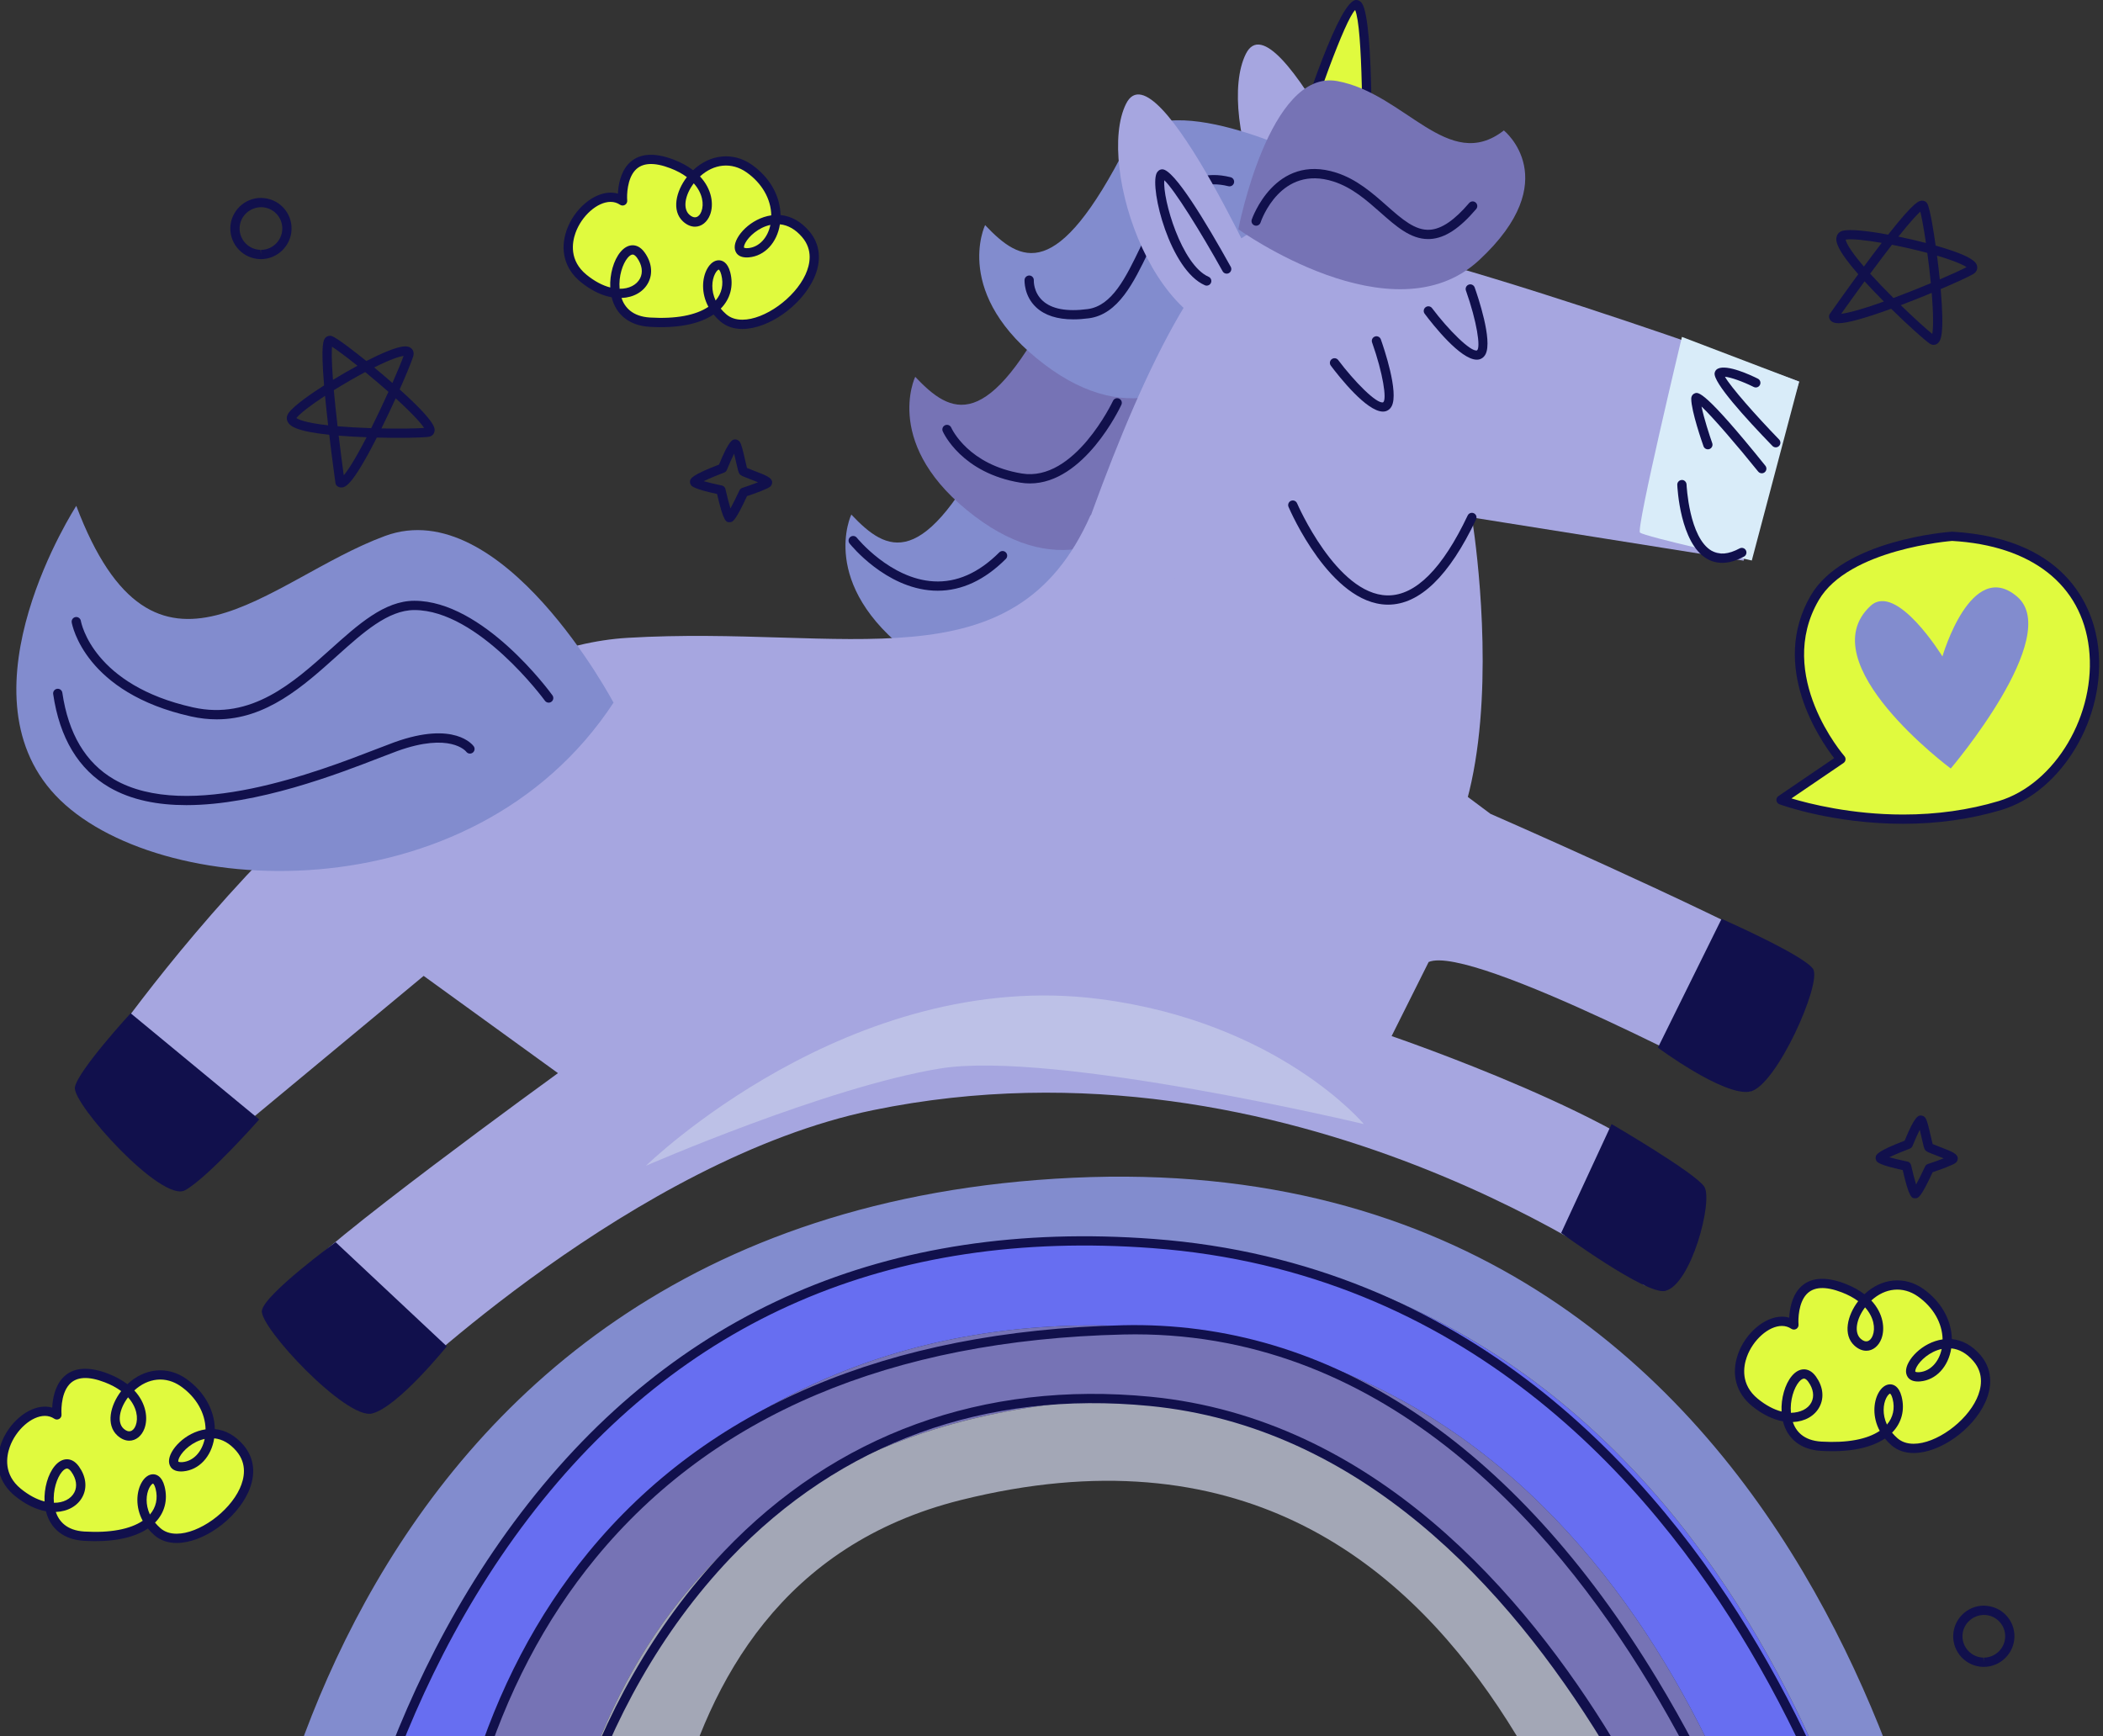 <svg width="241" height="199" viewBox="0 0 241 199" fill="none" xmlns="http://www.w3.org/2000/svg">
<rect x="0" y="0" width="241" height="199" fill="#333333" stroke="none"/>
<g clip-path="url(#clip0_1920_804)">
<path d="M83.61 59.85C83.212 59.85 82.921 59.85 82.173 56.616C79.505 56.044 79.276 55.723 79.175 55.581C79.079 55.448 79.044 55.219 79.091 55.062C79.158 54.843 79.281 54.439 82.399 53.248C83.573 50.365 83.961 50.365 84.273 50.365C84.444 50.365 84.661 50.48 84.761 50.62C84.953 50.886 85.104 51.465 85.393 52.746C85.46 53.047 85.547 53.434 85.604 53.637C85.779 53.714 86.105 53.837 86.356 53.934C87.896 54.52 88.401 54.748 88.481 55.207C88.513 55.391 88.422 55.64 88.281 55.761C87.951 56.045 86.549 56.545 85.606 56.862C84.229 59.831 83.95 59.839 83.63 59.85C83.622 59.85 83.615 59.85 83.61 59.85ZM80.642 55.151C81.187 55.3 82.001 55.498 82.722 55.646C82.925 55.689 83.086 55.846 83.132 56.048C83.305 56.815 83.529 57.681 83.71 58.273C84.009 57.729 84.407 56.924 84.738 56.208C84.799 56.074 84.914 55.972 85.053 55.925C85.671 55.722 86.362 55.475 86.872 55.275C86.566 55.147 86.221 55.017 85.978 54.924C85.093 54.588 84.879 54.501 84.74 54.307C84.628 54.148 84.571 53.93 84.358 52.979C84.297 52.714 84.212 52.34 84.128 52.001C83.87 52.51 83.553 53.223 83.297 53.859C83.242 53.997 83.132 54.105 82.993 54.158C82.168 54.468 81.241 54.858 80.642 55.151Z" fill="#11104C"/>
<path d="M219.482 137.338C219.084 137.338 218.793 137.338 218.045 134.105C215.378 133.533 215.148 133.211 215.047 133.07C214.951 132.936 214.916 132.708 214.964 132.551C215.03 132.331 215.154 131.928 218.271 130.737C219.445 127.854 219.833 127.854 220.145 127.854C220.316 127.854 220.533 127.968 220.633 128.108C220.825 128.375 220.976 128.953 221.265 130.234C221.333 130.535 221.42 130.922 221.476 131.125C221.651 131.203 221.977 131.326 222.228 131.422C223.768 132.008 224.273 132.236 224.354 132.695C224.385 132.88 224.294 133.128 224.153 133.249C223.823 133.534 222.421 134.034 221.478 134.35C220.101 137.319 219.822 137.327 219.503 137.338C219.494 137.338 219.487 137.338 219.482 137.338ZM216.514 132.64C217.059 132.788 217.873 132.986 218.594 133.134C218.797 133.177 218.958 133.334 219.004 133.537C219.177 134.303 219.401 135.169 219.582 135.762C219.882 135.217 220.28 134.413 220.61 133.696C220.671 133.562 220.786 133.46 220.925 133.414C221.543 133.21 222.234 132.964 222.744 132.763C222.438 132.636 222.093 132.505 221.851 132.413C220.965 132.076 220.751 131.989 220.612 131.795C220.5 131.637 220.443 131.418 220.23 130.467C220.169 130.203 220.084 129.828 220 129.489C219.742 129.998 219.425 130.711 219.169 131.347C219.114 131.485 219.004 131.593 218.865 131.646C218.04 131.956 217.113 132.346 216.514 132.64Z" fill="#11104C"/>
<path d="M29.904 29.7C29.9 29.7 29.824 29.699 29.82 29.699C27.885 29.652 26.348 28.041 26.395 26.107C26.44 24.219 28.012 22.682 29.901 22.682C30.923 22.705 31.794 23.09 32.442 23.769C33.09 24.447 33.434 25.337 33.411 26.274C33.365 28.163 31.792 29.7 29.904 29.7ZM29.96 23.745C28.583 23.745 27.488 24.816 27.457 26.134C27.425 27.483 28.496 28.606 29.846 28.638L29.905 29.169V28.639C31.221 28.639 32.319 27.567 32.351 26.249C32.367 25.596 32.127 24.976 31.676 24.502C31.222 24.03 30.614 23.761 29.96 23.745Z" fill="#11104C"/>
<path d="M227.343 191.048C227.339 191.048 227.264 191.047 227.259 191.047C225.324 191 223.787 189.389 223.834 187.455C223.88 185.566 225.452 184.029 227.34 184.029C228.362 184.053 229.234 184.438 229.881 185.116C230.529 185.795 230.874 186.684 230.851 187.621C230.805 189.511 229.232 191.048 227.343 191.048ZM227.4 185.093C226.023 185.093 224.927 186.164 224.897 187.481C224.865 188.83 225.936 189.954 227.285 189.985L227.344 190.517V189.986C228.661 189.986 229.758 188.914 229.79 187.597C229.806 186.944 229.566 186.323 229.115 185.85C228.662 185.377 228.054 185.109 227.4 185.093Z" fill="#11104C"/>
<path d="M205.579 151.857C205.579 151.857 204.99 145.219 211.253 147.625C217.515 150.03 215.189 155.986 212.854 153.815C210.52 151.645 215.363 144.822 220.093 148.153C224.822 151.483 223.477 157.498 220.009 157.799C216.541 158.101 222.396 150.832 226.544 155.65C230.693 160.468 220.847 168.515 217.1 165.244C213.353 161.972 216.602 157.087 217.403 160.182C218.203 163.278 215.566 166.167 208.691 165.757C201.816 165.347 205.397 154.894 207.671 158.077C209.945 161.261 205.805 164.568 201.106 160.732C196.406 156.897 202.262 149.628 205.579 151.857Z" fill="#E0FA3E"/>
<path d="M219.304 166.534C218.288 166.534 217.429 166.235 216.751 165.643C216.476 165.403 216.227 165.146 216.007 164.876C214.355 165.982 211.884 166.477 208.659 166.286C206.384 166.15 204.825 164.924 204.325 162.903C203.148 162.69 201.926 162.087 200.77 161.143C198.939 159.648 198.36 157.473 199.179 155.176C200.032 152.784 202.237 150.908 204.2 150.908C204.492 150.908 204.773 150.947 205.042 151.025C205.088 150.097 205.315 148.635 206.229 147.636C207.341 146.421 209.117 146.235 211.444 147.128C212.293 147.454 213.035 147.859 213.658 148.338C215.6 146.502 218.248 146.206 220.399 147.718C222.441 149.157 223.638 151.279 223.679 153.481C224.89 153.592 226.012 154.216 226.947 155.303C228.228 156.792 228.425 158.723 227.5 160.742C226.06 163.882 222.306 166.534 219.304 166.534ZM216.827 164.203C217.01 164.427 217.218 164.643 217.45 164.844C217.928 165.263 218.552 165.474 219.304 165.474C221.846 165.474 225.293 163.008 226.535 160.3C227.061 159.155 227.418 157.479 226.143 155.997C225.39 155.121 224.538 154.633 223.608 154.542C223.278 156.642 221.871 158.17 220.055 158.328C218.841 158.435 218.437 157.783 218.425 157.179C218.402 155.906 220.266 153.855 222.617 153.513C222.587 151.646 221.552 149.831 219.787 148.588C218.064 147.374 216.027 147.605 214.45 149.054C215.833 150.534 216.045 152.287 215.605 153.444C215.282 154.289 214.619 154.815 213.874 154.815C213.4 154.815 212.922 154.604 212.493 154.205C211.186 152.989 211.682 150.773 212.945 149.13C212.416 148.736 211.786 148.399 211.064 148.121C209.186 147.398 207.824 147.467 207.013 148.354C206.108 149.343 206.054 151.184 206.109 151.81C206.127 152.014 206.026 152.209 205.85 152.315C205.673 152.417 205.454 152.412 205.284 152.298C204.962 152.081 204.598 151.971 204.201 151.971C202.683 151.971 200.879 153.569 200.179 155.533C199.793 156.62 199.441 158.687 201.442 160.321C202.341 161.055 203.271 161.553 204.165 161.782C204.094 160.274 204.547 158.648 205.345 157.7C205.762 157.205 206.24 156.944 206.731 156.944C207.088 156.944 207.616 157.087 208.103 157.769C208.915 158.905 209.069 160.162 208.526 161.218C207.98 162.279 206.84 162.931 205.453 162.986C205.815 164.048 206.689 165.106 208.722 165.227C211.691 165.403 213.965 164.969 215.413 163.996C214.558 162.412 214.693 160.722 215.25 159.68C215.595 159.035 216.088 158.664 216.601 158.664C216.958 158.664 217.604 158.844 217.916 160.049C218.319 161.606 217.922 163.094 216.827 164.203ZM216.595 159.726C216.552 159.728 216.355 159.849 216.167 160.22C215.793 160.955 215.704 162.129 216.24 163.277C216.946 162.457 217.176 161.426 216.888 160.315C216.757 159.806 216.597 159.726 216.595 159.726ZM205.237 161.929C206.314 161.899 207.195 161.487 207.582 160.734C207.938 160.044 207.812 159.189 207.239 158.387C207.116 158.214 206.927 158.007 206.731 158.007C206.569 158.007 206.359 158.145 206.159 158.385C205.588 159.061 205.108 160.487 205.237 161.929ZM222.515 154.609C221.136 154.907 220.035 155.933 219.641 156.675C219.457 157.021 219.484 157.196 219.495 157.217C219.508 157.232 219.664 157.297 219.962 157.271C221.215 157.161 222.205 156.1 222.515 154.609ZM213.733 149.842C212.711 151.193 212.465 152.729 213.216 153.427C213.785 153.956 214.336 153.785 214.612 153.065C214.927 152.241 214.752 150.973 213.733 149.842Z" fill="#11104C"/>
<path d="M6.52 162.168C6.52 162.168 5.931 155.53 12.194 157.935C18.457 160.341 16.13 166.297 13.796 164.126C11.461 161.955 16.304 155.133 21.034 158.464C25.764 161.795 24.418 167.808 20.95 168.11C17.482 168.411 23.337 161.142 27.486 165.96C31.634 170.778 21.789 178.826 18.042 175.554C14.294 172.283 17.544 167.398 18.344 170.493C19.145 173.588 16.508 176.479 9.632 176.068C2.757 175.657 6.339 165.204 8.612 168.388C10.886 171.571 6.746 174.879 2.047 171.043C-2.652 167.206 3.204 159.937 6.52 162.168Z" fill="#E0FA3E"/>
<path d="M20.245 176.846C19.229 176.846 18.369 176.545 17.692 175.954C17.417 175.714 17.168 175.457 16.948 175.187C15.296 176.294 12.825 176.788 9.6 176.597C7.324 176.461 5.766 175.235 5.266 173.213C4.089 173 2.867 172.397 1.711 171.453C-0.12 169.96 -0.699 167.785 0.119 165.487C0.971 163.095 3.178 161.219 5.141 161.219C5.433 161.219 5.714 161.258 5.983 161.336C6.027 160.408 6.255 158.947 7.169 157.947C8.281 156.731 10.057 156.546 12.383 157.438C13.233 157.765 13.976 158.171 14.599 158.648C16.54 156.811 19.189 156.514 21.339 158.028C23.382 159.467 24.579 161.589 24.618 163.791C25.829 163.903 26.953 164.527 27.888 165.613C29.17 167.102 29.366 169.034 28.44 171.053C26.999 174.193 23.247 176.844 20.245 176.846ZM17.767 174.513C17.951 174.737 18.159 174.953 18.39 175.155C18.869 175.573 19.493 175.784 20.245 175.784C22.787 175.784 26.234 173.318 27.476 170.61C28.001 169.465 28.36 167.788 27.084 166.306C26.331 165.431 25.478 164.943 24.547 164.852C24.219 166.952 22.812 168.48 20.995 168.638C19.779 168.741 19.377 168.093 19.366 167.489C19.343 166.217 21.207 164.165 23.557 163.823C23.528 161.955 22.493 160.141 20.728 158.897C19.006 157.683 16.968 157.914 15.391 159.363C16.774 160.843 16.986 162.596 16.545 163.752C16.222 164.598 15.559 165.123 14.814 165.123C14.341 165.123 13.863 164.912 13.433 164.513C12.127 163.297 12.621 161.081 13.886 159.439C13.357 159.045 12.726 158.708 12.004 158.43C10.128 157.709 8.767 157.777 7.956 158.661C6.869 159.847 7.048 162.098 7.049 162.12C7.068 162.324 6.967 162.52 6.79 162.624C6.612 162.727 6.392 162.721 6.225 162.607C5.903 162.39 5.539 162.28 5.142 162.28C3.624 162.28 1.819 163.878 1.119 165.843C0.732 166.929 0.382 168.996 2.383 170.629C3.282 171.363 4.212 171.861 5.106 172.09C5.035 170.583 5.488 168.956 6.286 168.007C6.702 167.513 7.181 167.252 7.672 167.252C8.029 167.252 8.557 167.395 9.044 168.076C9.856 169.213 10.01 170.471 9.467 171.526C8.921 172.587 7.781 173.239 6.393 173.293C6.755 174.355 7.631 175.412 9.663 175.535C12.623 175.712 14.906 175.277 16.354 174.303C15.499 172.718 15.634 171.03 16.191 169.988C16.536 169.343 17.029 168.972 17.541 168.972C17.899 168.972 18.544 169.152 18.857 170.357C19.26 171.916 18.863 173.404 17.767 174.513ZM17.536 170.036C17.492 170.038 17.296 170.159 17.108 170.529C16.734 171.265 16.644 172.439 17.18 173.586C17.886 172.766 18.117 171.735 17.829 170.625C17.698 170.117 17.538 170.037 17.536 170.036ZM6.178 172.239C7.251 172.256 8.135 171.798 8.523 171.044C8.878 170.354 8.753 169.499 8.18 168.696C8.057 168.523 7.868 168.316 7.672 168.316C7.51 168.316 7.3 168.454 7.099 168.694C6.528 169.372 6.048 170.797 6.178 172.239ZM23.457 164.92C22.077 165.217 20.975 166.244 20.582 166.986C20.399 167.331 20.425 167.506 20.437 167.527C20.45 167.541 20.606 167.606 20.904 167.581C22.156 167.471 23.146 166.411 23.457 164.92ZM14.674 160.152C13.652 161.503 13.406 163.039 14.157 163.737C14.726 164.267 15.278 164.096 15.552 163.375C15.866 162.551 15.693 161.283 14.674 160.152Z" fill="#11104C"/>
<path d="M71.349 23.025C71.349 23.025 70.76 16.387 77.023 18.793C83.286 21.198 80.959 27.154 78.625 24.983C76.291 22.813 81.133 15.99 85.863 19.321C90.592 22.651 89.247 28.666 85.779 28.967C82.311 29.268 88.167 22 92.315 26.818C96.462 31.637 86.618 39.683 82.871 36.411C79.124 33.14 82.373 28.255 83.173 31.35C83.974 34.446 81.337 37.335 74.462 36.925C67.586 36.514 71.168 26.062 73.442 29.245C75.715 32.429 71.575 35.736 66.876 31.9C62.177 28.064 68.032 20.796 71.349 23.025Z" fill="#E0FA3E"/>
<path d="M85.074 37.704C84.058 37.704 83.198 37.404 82.521 36.813C82.246 36.573 81.996 36.316 81.776 36.046C80.125 37.152 77.662 37.65 74.429 37.457C72.153 37.321 70.595 36.095 70.095 34.073C68.918 33.859 67.696 33.257 66.54 32.313C64.709 30.818 64.129 28.643 64.949 26.346C65.801 23.954 68.007 22.078 69.97 22.078C70.261 22.078 70.543 22.117 70.811 22.195C70.857 21.267 71.084 19.805 71.998 18.806C73.111 17.591 74.886 17.405 77.212 18.298C78.061 18.625 78.805 19.03 79.428 19.508C81.369 17.67 84.019 17.375 86.168 18.888C88.21 20.326 89.408 22.448 89.448 24.651C90.659 24.761 91.781 25.386 92.716 26.473C93.998 27.962 94.195 29.894 93.27 31.912C91.829 35.05 88.077 37.703 85.074 37.704ZM82.596 35.372C82.78 35.596 82.988 35.811 83.219 36.013C83.698 36.432 84.322 36.643 85.074 36.643C87.616 36.643 91.063 34.177 92.305 31.469C92.83 30.324 93.188 28.646 91.913 27.165C91.159 26.289 90.308 25.801 89.377 25.709C89.048 27.81 87.64 29.338 85.824 29.496C84.608 29.6 84.205 28.951 84.195 28.347C84.171 27.073 86.035 25.023 88.387 24.681C88.357 22.814 87.322 20.998 85.557 19.755C83.835 18.543 81.797 18.773 80.219 20.221C81.603 21.702 81.815 23.455 81.373 24.611C81.051 25.457 80.388 25.982 79.643 25.982C79.17 25.982 78.692 25.771 78.262 25.372C76.955 24.155 77.45 21.94 78.714 20.298C78.186 19.904 77.555 19.567 76.832 19.288C74.956 18.567 73.594 18.636 72.783 19.522C71.877 20.511 71.823 22.353 71.878 22.978C71.896 23.182 71.795 23.377 71.619 23.482C71.444 23.585 71.224 23.58 71.053 23.465C70.732 23.249 70.368 23.138 69.971 23.138C68.453 23.138 66.648 24.737 65.949 26.701C65.562 27.788 65.211 29.855 67.212 31.489C68.111 32.223 69.041 32.721 69.935 32.95C69.864 31.442 70.317 29.816 71.115 28.867C71.531 28.373 72.01 28.111 72.5 28.111C72.858 28.111 73.385 28.255 73.873 28.936C74.685 30.073 74.839 31.331 74.295 32.386C73.75 33.447 72.61 34.098 71.222 34.153C71.584 35.215 72.459 36.272 74.492 36.394C77.461 36.573 79.733 36.135 81.182 35.163C80.328 33.578 80.463 31.888 81.021 30.847C81.366 30.202 81.857 29.831 82.37 29.831C82.728 29.831 83.373 30.011 83.685 31.215C84.09 32.775 83.693 34.263 82.596 35.372ZM82.366 30.895C82.322 30.897 82.126 31.018 81.938 31.388C81.563 32.124 81.474 33.298 82.01 34.444C82.716 33.625 82.947 32.594 82.659 31.484C82.527 30.974 82.368 30.895 82.366 30.895ZM71.007 33.096C72.081 33.113 72.964 32.656 73.352 31.902C73.707 31.212 73.582 30.357 73.009 29.554C72.886 29.381 72.697 29.174 72.5 29.174C72.339 29.174 72.129 29.312 71.928 29.552C71.358 30.23 70.877 31.656 71.007 33.096ZM88.286 25.777C86.907 26.075 85.805 27.101 85.411 27.843C85.228 28.189 85.254 28.364 85.266 28.384C85.279 28.399 85.433 28.464 85.733 28.439C86.986 28.33 87.976 27.269 88.286 25.777ZM79.503 21.011C78.481 22.361 78.234 23.897 78.986 24.596C79.555 25.125 80.107 24.955 80.381 24.234C80.695 23.41 80.522 22.142 79.503 21.011Z" fill="#11104C"/>
<path d="M221.59 39.526C221.424 39.526 221.261 39.469 221.108 39.36C220.486 38.915 218.699 37.326 216.722 35.387C213.702 36.489 211.672 37.046 210.688 37.046C209.847 37.046 209.651 36.618 209.609 36.363C209.586 36.227 209.618 36.086 209.697 35.972C209.697 35.972 211.142 33.904 212.952 31.432C210.463 28.571 210.307 27.613 210.494 27.058C210.559 26.868 210.74 26.534 211.245 26.433C212.076 26.264 213.914 26.438 216.38 26.891C219.445 22.998 219.932 22.998 220.289 22.998C220.532 22.998 220.748 23.124 220.865 23.334C221.197 23.932 221.638 26.839 221.823 28.149C226.449 29.457 226.539 30.215 226.584 30.584C226.604 30.746 226.594 31.155 226.079 31.44C225.465 31.781 224.074 32.421 222.397 33.135C222.865 38.476 222.357 39.033 222.137 39.274C221.992 39.436 221.797 39.526 221.59 39.526ZM217.822 34.977C219.347 36.457 220.732 37.704 221.435 38.272C221.542 37.691 221.594 36.295 221.37 33.567C220.179 34.062 218.958 34.547 217.822 34.977ZM213.675 32.243C212.527 33.815 211.539 35.203 211.001 35.964C211.652 35.89 213.024 35.584 215.888 34.559C215.079 33.747 214.33 32.961 213.675 32.243ZM214.316 31.369C215.084 32.218 215.996 33.172 216.987 34.157C218.335 33.653 219.832 33.06 221.271 32.458C221.163 31.348 221.026 30.161 220.868 28.986C219.589 28.643 218.175 28.317 216.818 28.053C216.076 29.008 215.237 30.121 214.316 31.369ZM221.98 29.299C222.099 30.221 222.206 31.143 222.294 32.025C223.635 31.45 224.751 30.938 225.365 30.619C224.977 30.355 223.987 29.891 221.98 29.299ZM211.509 27.464C211.546 27.692 211.816 28.479 213.599 30.555C214.335 29.557 215.02 28.647 215.644 27.837C213.708 27.503 212.191 27.35 211.509 27.464ZM217.554 27.119C218.614 27.335 219.696 27.585 220.709 27.848C220.439 26.002 220.209 24.831 220.063 24.253C219.738 24.55 219.012 25.292 217.554 27.119Z" fill="#11104C"/>
<path d="M39.1 55.87C38.934 55.87 38.777 55.817 38.647 55.717C38.536 55.632 38.464 55.507 38.445 55.37C38.445 55.37 38.092 52.872 37.73 49.83C33.959 49.434 33.194 48.839 32.95 48.305C32.868 48.123 32.773 47.754 33.074 47.335C33.713 46.445 35.789 45.035 37.141 44.17C36.737 39.318 37.079 38.945 37.307 38.697C37.476 38.512 37.772 38.438 37.998 38.51C38.649 38.72 40.952 40.546 41.983 41.379C43.545 40.578 45.477 39.699 46.439 39.699C46.899 39.699 47.133 39.89 47.251 40.05C47.364 40.206 47.472 40.478 47.339 40.885C47.123 41.553 46.542 42.97 45.802 44.635C50.088 48.495 49.886 49.151 49.763 49.547C49.673 49.835 49.431 50.025 49.1 50.068C48.298 50.172 45.859 50.221 43.182 50.152C40.273 55.87 39.513 55.87 39.1 55.87ZM38.811 49.929C39.044 51.864 39.267 53.554 39.393 54.477C39.803 53.996 40.597 52.847 42.009 50.115C40.865 50.073 39.78 50.009 38.811 49.929ZM43.71 49.103C45.775 49.145 47.66 49.117 48.6 49.05C48.282 48.553 47.369 47.495 45.346 45.653C44.811 46.827 44.247 48.013 43.71 49.103ZM38.685 48.854C39.825 48.953 41.142 49.027 42.539 49.073C43.182 47.786 43.873 46.332 44.516 44.909C43.68 44.171 42.77 43.397 41.854 42.644C40.685 43.265 39.428 43.991 38.254 44.723C38.364 45.928 38.508 47.315 38.685 48.854ZM33.968 47.911C34.152 48.053 34.886 48.443 37.605 48.748C37.464 47.517 37.345 46.385 37.248 45.366C35.585 46.455 34.367 47.399 33.968 47.911ZM42.881 42.114C43.596 42.708 44.303 43.31 44.97 43.894C45.554 42.569 46.019 41.441 46.252 40.787C45.806 40.855 44.859 41.125 42.881 42.114ZM38.052 39.738C38.004 40.212 37.983 41.257 38.157 43.536C39.081 42.971 40.041 42.417 40.963 41.919C39.518 40.763 38.556 40.066 38.052 39.738Z" fill="#11104C"/>
<path d="M130.093 152.036C77.367 149.251 47.509 192.473 50.369 235.469C54.822 235.365 59.263 235.162 62.996 234.965C61.497 206.689 73.763 164.762 124.38 160.561C171.927 156.614 195.299 220.19 200.092 235.029C202.394 234.884 204.824 234.547 207.221 234.095C204.502 219.795 188.974 155.146 130.093 152.036Z" fill="#7673B5"/>
<path d="M124.379 160.563C73.763 164.764 61.497 206.69 62.996 234.966C67.967 234.703 71.681 234.449 72.481 234.449C76.766 234.449 69.207 182.154 110.095 171.93C173.42 156.097 184.371 230.39 190.085 233.637C192.407 234.958 196.046 235.287 200.091 235.031C195.298 220.191 171.926 156.616 124.379 160.563Z" fill="#A3A7B6"/>
<path d="M119.617 142.294C52.436 145.512 38.946 218.229 36.697 235.327C40.665 235.581 45.52 235.584 50.367 235.47C47.508 192.474 77.365 149.252 130.091 152.037C188.973 155.148 204.499 219.796 207.22 234.097C211.056 233.373 214.799 232.353 217.773 231.333C215.008 216.812 196.518 138.611 119.617 142.294Z" fill="#676EF1"/>
<path d="M223.89 228.359C223.89 228.359 211.431 130.863 122.951 134.987C34.47 139.111 26.913 227.876 27.726 232.825C27.961 234.262 31.595 235.001 36.698 235.327C38.946 218.229 52.437 145.512 119.618 142.294C196.518 138.611 215.009 216.811 217.774 231.333C221.068 230.201 223.42 229.075 223.89 228.359Z" fill="#828CCE"/>
<path d="M36.7 235.856C36.68 235.856 36.661 235.855 36.641 235.853C36.35 235.821 36.138 235.559 36.171 235.268C37.36 224.382 42.034 196.559 59.722 173.369C77.334 150.278 101.705 139.721 132.163 141.996C168.268 144.69 189.77 168.828 201.45 188.601C214.082 209.986 218.255 231.019 218.296 231.229C218.351 231.517 218.163 231.796 217.876 231.851C217.6 231.906 217.311 231.719 217.254 231.431C217.213 231.222 213.068 210.344 200.52 189.114C188.969 169.568 167.72 145.712 132.083 143.053C102.013 140.807 77.945 151.224 60.565 174.012C43.039 196.99 38.405 224.585 37.227 235.381C37.197 235.655 36.966 235.856 36.7 235.856Z" fill="#11104C"/>
<path d="M50.369 236C50.079 236 49.842 235.766 49.838 235.475C49.548 212.172 55.631 192.268 67.429 177.916C81.097 161.289 101.71 152.533 128.698 151.891C152.289 151.338 173.508 165.359 189.918 192.472C202.278 212.892 207.682 233.756 207.735 233.964C207.807 234.248 207.636 234.537 207.353 234.609C207.066 234.681 206.78 234.51 206.707 234.226C206.654 234.019 201.282 213.287 188.997 193C177.702 174.346 158.123 152.24 128.723 152.952C102.06 153.587 81.713 162.213 68.25 178.59C56.611 192.747 50.613 212.413 50.9 235.462C50.903 235.754 50.668 235.995 50.375 235.999C50.373 236 50.371 236 50.369 236Z" fill="#11104C"/>
<path d="M200.092 235.562C199.859 235.562 199.645 235.407 199.581 235.172C199.39 234.479 179.939 165.829 131.731 161.141C112.927 159.313 96.311 165.342 83.701 178.581C67.696 195.386 61.358 220.135 63.523 234.889C63.565 235.178 63.365 235.448 63.074 235.49C62.788 235.536 62.516 235.332 62.472 235.043C60.273 220.04 66.696 194.897 82.932 177.849C95.775 164.364 112.68 158.222 131.834 160.084C157.435 162.573 174.777 182.803 184.817 199.337C195.666 217.201 200.555 234.715 200.604 234.889C200.681 235.171 200.516 235.464 200.232 235.541C200.186 235.555 200.139 235.562 200.092 235.562Z" fill="#11104C"/>
<path d="M147.4 20.694C147.4 20.694 154.167 -1.332 155.627 0.658C157.087 2.649 156.556 23.481 156.556 23.481L147.4 20.694Z" fill="#E0FA3E"/>
<path d="M156.556 24.011C156.504 24.011 156.452 24.004 156.401 23.989L147.245 21.202C147.11 21.161 146.998 21.069 146.931 20.943C146.864 20.818 146.851 20.673 146.893 20.538C149.771 11.169 153.585 0 155.408 0C155.662 0 155.891 0.122 156.054 0.344C157.544 2.378 157.175 19.985 157.085 23.494C157.081 23.66 156.999 23.814 156.866 23.911C156.774 23.977 156.666 24.011 156.556 24.011ZM148.065 20.341L156.042 22.769C156.219 15.021 156.161 3.146 155.297 1.15C154.157 2.274 150.793 11.526 148.065 20.341Z" fill="#11104C"/>
<path d="M135.085 51.427C135.085 51.427 117.491 42.559 113.805 49.825C105.797 65.613 101.678 63.326 97.56 58.978C97.56 58.978 93.714 66.93 104.424 74.995C123.872 89.639 136 58.063 135.085 51.427Z" fill="#828CCE"/>
<path d="M159.759 29.524C159.759 29.524 146.313 -0.906 142.775 6.171C139.237 13.248 146.313 34.478 157.636 32.355L159.759 29.524Z" fill="#A6A6E0"/>
<path d="M152.017 27.017C151.946 27.017 151.873 27.003 151.804 26.972C147.827 25.233 145.485 15.972 146.265 14.15C146.383 13.874 146.623 13.7 146.907 13.687C146.914 13.687 146.921 13.685 146.929 13.685C148.279 13.685 151.934 19.751 154.77 24.856C154.912 25.111 154.82 25.434 154.564 25.578C154.31 25.72 153.985 25.628 153.841 25.372C151.325 20.841 148.311 16.007 147.159 14.939C146.942 17.088 149.141 24.649 152.23 26C152.499 26.117 152.621 26.43 152.504 26.698C152.416 26.899 152.22 27.017 152.017 27.017Z" fill="#11104C"/>
<path d="M142.407 35.638C142.407 35.638 124.814 26.77 121.127 34.036C113.119 49.824 109 47.536 104.882 43.189C104.882 43.189 101.036 51.141 111.747 59.206C131.195 73.849 143.323 42.274 142.407 35.638Z" fill="#7673B5"/>
<path d="M150.416 18.25C150.416 18.25 132.822 9.382 129.136 16.648C121.128 32.435 117.009 30.148 112.891 25.8C112.891 25.8 109.045 33.753 119.755 41.817C139.204 56.46 151.331 24.885 150.416 18.25Z" fill="#828CCE"/>
<path d="M114.892 91.858C114.892 91.858 131.876 25.337 146.029 26.045C160.182 26.753 206.181 43.737 206.181 43.737L199.812 64.259L168.675 59.305C168.675 59.305 177.561 112.791 147.712 104.544C144.038 103.53 114.892 91.858 114.892 91.858Z" fill="#A6A6E0"/>
<path d="M159.072 69.302C159.032 69.302 158.994 69.302 158.955 69.301C152.469 69.174 147.857 58.552 147.664 58.098C147.549 57.829 147.674 57.518 147.944 57.402C148.211 57.287 148.526 57.412 148.64 57.682C148.685 57.786 153.174 68.127 158.976 68.24C159.008 68.241 159.04 68.241 159.072 68.241C162.241 68.241 165.311 65.159 168.195 59.078C168.321 58.813 168.642 58.701 168.902 58.827C169.167 58.952 169.28 59.269 169.155 59.533C166.08 66.017 162.688 69.302 159.072 69.302Z" fill="#11104C"/>
<path d="M170.799 93.274C170.799 93.274 194.506 103.624 205.475 109.55L200.521 125.119C200.521 125.119 168.676 108.135 163.722 110.258L159.476 118.75C159.476 118.75 188.49 128.657 194.152 136.442L188.485 147.343C188.485 147.343 148.154 117.335 100.033 127.242C72.797 132.849 45.543 159.087 45.543 159.087C45.543 159.087 32.805 149.18 34.22 146.349C35.635 143.518 63.942 122.996 63.942 122.996L48.55 111.851L21.482 134.319L10.867 121.935C10.867 121.935 42.359 74.875 71.903 73.106C96.958 71.606 116.221 78.944 124.978 59.041L170.799 93.274Z" fill="#A6A6E0"/>
<path d="M70.309 80.535C70.309 80.535 57.571 56.474 44.125 61.428C30.679 66.382 17.765 81.862 8.742 57.978C8.742 57.978 -4.969 79.12 6.354 91.15C17.677 103.18 54.033 105.303 70.309 80.535Z" fill="#828CCE"/>
<path d="M141.911 26.274C141.911 26.274 145.449 7.876 153.234 9.291C161.018 10.706 165.972 19.905 172.341 14.951C172.341 14.951 179.418 20.613 169.51 29.812C159.602 39.013 141.911 26.274 141.911 26.274Z" fill="#7673B5"/>
<path d="M158.484 47.174C156.612 47.174 153.47 43.188 152.508 41.906C152.333 41.671 152.38 41.339 152.615 41.163C152.849 40.988 153.181 41.033 153.358 41.269C155.202 43.726 157.772 46.333 158.507 46.11C158.948 45.803 158.499 42.803 157.238 39.248C157.14 38.972 157.285 38.668 157.562 38.571C157.834 38.471 158.14 38.616 158.24 38.893C158.593 39.889 160.315 44.941 159.489 46.544C159.293 46.922 159.007 47.073 158.801 47.132C158.699 47.16 158.593 47.174 158.484 47.174Z" fill="#11104C"/>
<path d="M169.238 41.224C167.366 41.224 164.223 37.238 163.262 35.956C163.087 35.721 163.134 35.389 163.369 35.213C163.604 35.038 163.936 35.084 164.112 35.319C165.958 37.781 168.549 40.367 169.261 40.162C169.702 39.854 169.253 36.853 167.992 33.298C167.894 33.022 168.039 32.719 168.316 32.621C168.588 32.522 168.895 32.667 168.994 32.944C169.347 33.939 171.069 38.992 170.243 40.595C170.047 40.974 169.761 41.125 169.555 41.183C169.452 41.211 169.347 41.224 169.238 41.224Z" fill="#11104C"/>
<path d="M192.745 38.613C192.745 38.613 187.482 60.579 187.939 61.036C188.397 61.494 200.753 64.24 200.753 64.24L206.181 43.737L192.745 38.613Z" fill="#D9ECF9"/>
<path d="M197.357 64.509C196.741 64.509 196.164 64.358 195.631 64.053C192.523 62.277 192.225 55.839 192.213 55.566C192.202 55.273 192.429 55.026 192.722 55.014C192.999 54.984 193.262 55.23 193.275 55.523C193.277 55.584 193.558 61.648 196.159 63.132C197.034 63.63 198.079 63.539 199.358 62.855C199.615 62.718 199.938 62.813 200.077 63.073C200.216 63.332 200.118 63.654 199.86 63.792C198.967 64.269 198.13 64.509 197.357 64.509Z" fill="#11104C"/>
<path d="M201.897 54.245C201.742 54.245 201.588 54.177 201.483 54.046C199.057 51.033 196.295 47.825 194.992 46.593C195.26 47.929 195.926 49.957 196.22 50.792C196.317 51.068 196.172 51.371 195.895 51.469C195.621 51.563 195.314 51.421 195.218 51.145C195.074 50.739 193.814 47.129 193.814 45.706C193.814 45.348 194.03 45.146 194.233 45.075C194.608 44.938 195.313 44.688 202.31 53.382C202.493 53.61 202.457 53.944 202.229 54.128C202.131 54.207 202.013 54.245 201.897 54.245Z" fill="#11104C"/>
<path d="M203.499 51.272C203.36 51.272 203.222 51.218 203.118 51.111C199.996 47.89 196.311 43.825 196.494 42.751C196.531 42.534 196.663 42.353 196.856 42.258C197.927 41.724 200.642 42.998 201.449 43.402C201.711 43.533 201.817 43.852 201.687 44.114C201.555 44.377 201.239 44.483 200.974 44.352C199.697 43.714 198.341 43.243 197.676 43.18C198.33 44.349 201.229 47.637 203.882 50.372C204.085 50.582 204.08 50.918 203.869 51.122C203.765 51.222 203.631 51.272 203.499 51.272Z" fill="#11104C"/>
<path d="M197.29 105.314L189.993 120.076C189.993 120.076 197.512 125.649 200.52 125.118C203.527 124.587 208.835 112.645 207.773 111.053C206.712 109.461 197.29 105.314 197.29 105.314Z" fill="#11104C"/>
<path d="M184.686 128.834L178.904 141.316C178.904 141.316 188.638 148.424 190.802 147.96C193.788 147.32 196.363 137.591 195.301 135.999C194.24 134.407 184.686 128.834 184.686 128.834Z" fill="#11104C"/>
<path d="M14.971 116.131L29.706 128.303C29.706 128.303 23.868 134.937 21.21 136.418C18.543 137.904 8.262 126.504 8.583 124.616C8.904 122.73 14.971 116.131 14.971 116.131Z" fill="#11104C"/>
<path d="M38.464 142.369L51.202 154.311C51.202 154.311 45.604 161.264 42.641 162.005C39.678 162.746 29.693 152.09 30.013 150.203C30.335 148.317 38.464 142.369 38.464 142.369Z" fill="#11104C"/>
<path d="M24.84 82.447C23.898 82.447 22.919 82.343 21.896 82.115C9.747 79.415 8.276 71.665 8.218 71.337C8.17 71.049 8.363 70.776 8.651 70.725C8.933 70.676 9.213 70.867 9.264 71.154C9.318 71.455 10.71 78.54 22.125 81.077C28.803 82.564 33.621 78.238 37.868 74.423C41.055 71.561 44.064 68.857 47.486 68.857C55.363 68.857 62.988 79.249 63.308 79.692C63.479 79.93 63.426 80.261 63.19 80.433C62.955 80.604 62.621 80.552 62.449 80.315C62.374 80.211 54.82 69.92 47.486 69.92C44.472 69.92 41.609 72.491 38.578 75.213C34.771 78.634 30.526 82.447 24.84 82.447Z" fill="#11104C"/>
<path d="M21.36 92.279C18.115 92.279 15.049 91.71 12.514 90.232C8.991 88.177 6.831 84.584 6.094 79.55C6.051 79.26 6.252 78.991 6.543 78.948C6.828 78.901 7.101 79.105 7.144 79.396C7.831 84.093 9.818 87.431 13.05 89.314C21.502 94.241 36.648 88.37 43.115 85.864C43.938 85.546 44.638 85.275 45.184 85.077C52.119 82.579 54.205 85.416 54.29 85.538C54.459 85.778 54.4 86.109 54.16 86.277C53.92 86.442 53.596 86.388 53.426 86.153C53.384 86.099 51.59 83.901 45.543 86.076C45.003 86.272 44.313 86.539 43.5 86.854C38.772 88.686 29.508 92.278 21.36 92.279Z" fill="#11104C"/>
<path d="M74.024 133.612C74.024 133.612 97.377 110.789 126.038 114.505C146.567 117.166 156.291 128.835 156.291 128.835C156.291 128.835 120.73 120.343 107.727 122.466C94.724 124.589 74.024 133.612 74.024 133.612Z" fill="#BDC1E7"/>
<path d="M163.656 27.4C161.639 27.4 159.974 25.927 158.216 24.372C156.613 22.955 154.957 21.489 152.812 20.802C146.764 18.867 144.546 25.236 144.455 25.508C144.361 25.786 144.057 25.936 143.783 25.842C143.505 25.75 143.355 25.449 143.447 25.171C143.473 25.095 146.08 17.528 153.135 19.791C155.493 20.545 157.314 22.157 158.92 23.577C160.664 25.119 162.183 26.454 163.874 26.331C165.218 26.237 166.683 25.235 168.36 23.27C168.552 23.047 168.886 23.02 169.108 23.21C169.331 23.401 169.357 23.736 169.168 23.959C167.273 26.183 165.613 27.274 163.949 27.391C163.849 27.396 163.753 27.4 163.656 27.4Z" fill="#11104C"/>
<path d="M123.003 36.604C121.16 36.604 119.735 36.146 118.752 35.235C117.328 33.914 117.409 32.15 117.413 32.075C117.43 31.784 117.684 31.57 117.972 31.575C118.263 31.591 118.487 31.84 118.473 32.132C118.47 32.198 118.429 33.498 119.485 34.467C120.522 35.419 122.254 35.743 124.64 35.427C127.448 35.056 129.014 31.805 130.675 28.364C132.821 23.912 135.264 18.869 141.026 20.312C141.312 20.383 141.484 20.671 141.413 20.956C141.343 21.24 141.055 21.413 140.769 21.342C135.828 20.113 133.793 24.344 131.631 28.826C129.923 32.37 128.156 36.034 124.78 36.48C124.151 36.563 123.557 36.604 123.003 36.604Z" fill="#11104C"/>
<path d="M118.025 55.408C117.666 55.408 117.301 55.379 116.929 55.319C110.221 54.223 108.123 49.631 108.037 49.436C107.92 49.168 108.04 48.856 108.307 48.737C108.572 48.62 108.888 48.737 109.008 49.006C109.085 49.18 110.984 53.272 117.101 54.27C123.13 55.267 127.503 46.038 127.547 45.946C127.671 45.679 127.986 45.565 128.252 45.689C128.518 45.813 128.633 46.128 128.508 46.394C128.328 46.782 124.235 55.408 118.025 55.408Z" fill="#11104C"/>
<path d="M107.462 67.704C107.285 67.704 107.109 67.7 106.932 67.69C101.482 67.384 97.527 62.497 97.36 62.29C97.177 62.062 97.215 61.727 97.444 61.545C97.674 61.364 98.007 61.399 98.189 61.629C98.228 61.675 102.025 66.355 106.997 66.631C109.638 66.785 112.165 65.66 114.516 63.31C114.723 63.103 115.06 63.103 115.267 63.31C115.474 63.517 115.474 63.853 115.267 64.06C112.847 66.48 110.223 67.704 107.462 67.704Z" fill="#11104C"/>
<path d="M146.03 35.245C146.03 35.245 132.584 4.815 129.046 11.892C125.508 18.969 132.584 40.199 143.907 38.076L146.03 35.245Z" fill="#A6A6E0"/>
<path d="M138.287 32.738C138.216 32.738 138.144 32.724 138.075 32.693C134.097 30.952 131.756 21.693 132.536 19.871C132.654 19.595 132.894 19.421 133.177 19.406C133.185 19.406 133.192 19.406 133.199 19.406C134.549 19.406 138.203 25.472 141.04 30.576C141.182 30.832 141.09 31.155 140.834 31.298C140.58 31.439 140.255 31.349 140.111 31.092C137.594 26.562 134.58 21.729 133.429 20.66C133.211 22.807 135.411 30.369 138.499 31.721C138.768 31.838 138.89 32.151 138.773 32.419C138.686 32.619 138.492 32.738 138.287 32.738Z" fill="#11104C"/>
<path d="M223.736 61.467C223.736 61.467 211.582 62.311 207.961 68.525C202.674 77.6 210.964 87.011 210.964 87.011L204.102 91.682C204.102 91.682 216.324 96.185 229.188 92.326C242.053 88.465 247.039 62.811 223.736 61.467Z" fill="#E0FA3E"/>
<path d="M218.098 94.418C210.089 94.418 204.166 92.271 203.919 92.18C203.732 92.111 203.6 91.944 203.576 91.746C203.552 91.549 203.64 91.355 203.805 91.242L210.191 86.895C208.604 84.849 202.763 76.395 207.505 68.258C211.224 61.874 223.194 60.972 223.702 60.938C237.514 61.73 240.011 70.448 240.446 74.159C241.39 82.193 236.306 90.746 229.342 92.835C225.835 93.885 222.051 94.418 218.098 94.418ZM205.297 91.51C207.317 92.117 212.17 93.357 218.098 93.357C221.948 93.357 225.629 92.839 229.036 91.817C235.537 89.867 240.279 81.836 239.391 74.282C238.536 67.001 232.82 62.522 223.708 61.997C223.656 62.005 211.857 62.895 208.421 68.793C203.385 77.436 211.284 86.569 211.363 86.66C211.464 86.774 211.511 86.926 211.492 87.077C211.473 87.229 211.39 87.364 211.264 87.45L205.297 91.51Z" fill="#11104C"/>
<path d="M223.553 88.083C223.553 88.083 207.274 76.004 214.363 69.44C217.342 66.682 222.599 75.237 222.599 75.237C222.599 75.237 225.891 63.867 231.168 68.389C236.444 72.911 223.553 88.083 223.553 88.083Z" fill="#828CCE"/>
</g>
<defs>
<clipPath id="clip0_1920_804">
<rect width="241" height="199" fill="white"/>
</clipPath>
</defs>
</svg>
